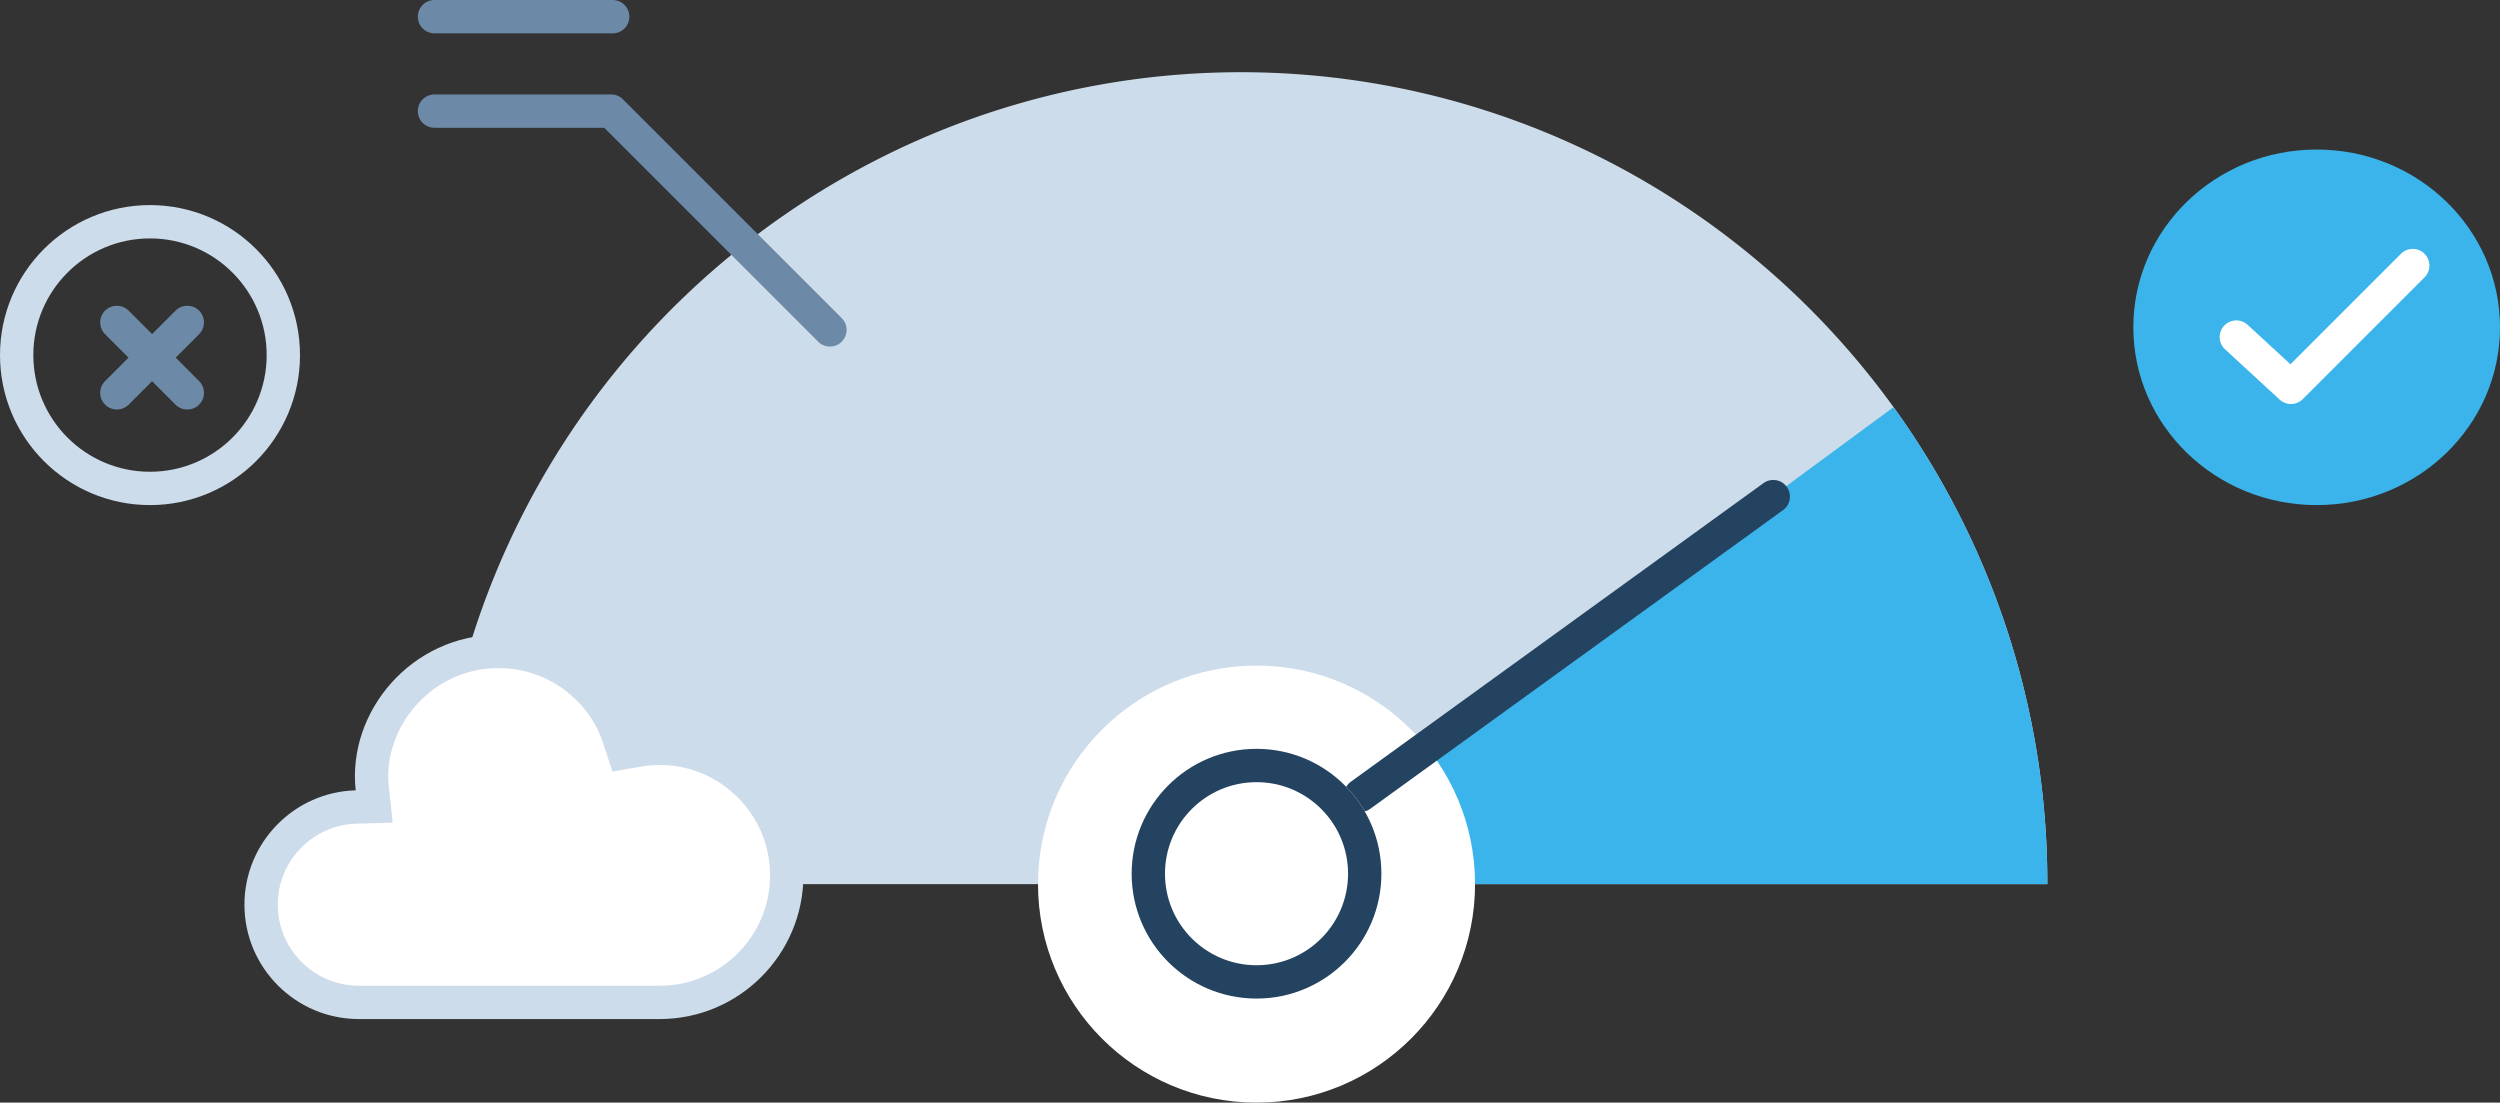 <svg xmlns="http://www.w3.org/2000/svg" width="225" height="99.237" viewBox="0 0 225 99.237"><rect x="0" y="0" width="225" height="99.237" fill="#333333" stroke="none"/><defs><style>.a{fill:#cddcea;}.b{fill:#3ab4ea;}.c,.g,.j{fill:#fff;}.d,.e,.f,.h,.i,.l{fill:none;}.d,.e{stroke:#6c8aa8;}.d,.e,.f,.i{stroke-linecap:round;}.d,.i{stroke-linejoin:round;}.d,.e,.f,.g,.h,.i{stroke-width:3px;}.f,.g{stroke:#244360;}.h{stroke:#cddcea;}.i{stroke:#fff;}.k,.m{stroke:none;}.m{fill:#cddcea;}</style></defs><g transform="translate(-1004 -3066.229)"><g transform="translate(1043.103 3067.729)"><path class="a" d="M145.159,73.048H0A73,73,0,0,1,44.329,5.74a72.127,72.127,0,0,1,68.83,6.735,73.087,73.087,0,0,1,32,60.572Z" transform="translate(0 5.022)"></path><path class="b" d="M0,42.923,58.306,0q.743,1.028,1.45,2.081a73.188,73.188,0,0,1,6.69,12.408,72.98,72.98,0,0,1,5.7,28.433H0Z" transform="translate(73.009 35.147)"></path><circle class="c" cx="19.667" cy="19.667" r="19.667" transform="translate(54.318 58.403)"></circle><g transform="translate(0)"><path class="d" d="M1684.5,378.664h15.9l19.692,19.692" transform="translate(-1684.5 -370.165)"></path><path class="e" d="M1684.5,366.076h16.039" transform="translate(-1684.5 -366.076)"></path></g><path class="f" d="M5701.456,3351.9l-37.141,26.877" transform="translate(-5580.965 -3308.705)"></path><g class="g" transform="translate(62.746 65.895)"><circle class="k" cx="11.238" cy="11.238" r="11.238"></circle><circle class="l" cx="11.238" cy="11.238" r="9.738"></circle></g></g><ellipse class="b" cx="16.5" cy="16" rx="16.5" ry="16" transform="translate(1196 3079.687)"></ellipse><g class="h" transform="translate(1004 3084.687)"><circle class="k" cx="13.5" cy="13.5" r="13.5"></circle><circle class="l" cx="13.5" cy="13.5" r="12"></circle></g><path class="i" d="M5832.173,3101.183l4.917,4.527,10.963-10.963" transform="translate(-4626.905 -4.619)"></path><g transform="translate(1014.517 3095.246)"><path class="e" d="M5136.754,3060l6.34,6.34" transform="translate(-5136.754 -3060)"></path><path class="e" d="M5143.094,3060l-6.34,6.34" transform="translate(-5136.754 -3060)"></path></g><g class="j" transform="translate(1026 3045.858)"><path class="k" d="M 37.375 110.586 L 10.295 110.586 C 5.445 110.586 1.5 106.641 1.5 101.791 C 1.5 99.489 2.388 97.31 4 95.657 C 5.609 94.006 7.758 93.062 10.052 93 L 11.678 92.956 L 11.502 91.338 C 11.173 88.312 12.212 85.207 14.354 82.82 C 15.414 81.637 16.674 80.704 18.097 80.045 C 19.594 79.351 21.201 79 22.871 79 C 25.314 79 27.645 79.76 29.615 81.197 C 31.569 82.623 32.995 84.587 33.74 86.875 L 34.142 88.109 L 35.421 87.889 C 36.075 87.776 36.739 87.719 37.394 87.719 C 40.41 87.719 43.263 88.901 45.426 91.048 C 47.606 93.211 48.807 96.09 48.807 99.154 C 48.807 105.458 43.679 110.586 37.375 110.586 Z"></path><path class="m" d="M 37.375 109.086 C 42.852 109.086 47.307 104.631 47.307 99.154 C 47.307 96.493 46.264 93.992 44.37 92.113 C 42.489 90.247 40.012 89.219 37.394 89.219 C 36.824 89.219 36.246 89.269 35.676 89.367 L 33.117 89.808 L 32.314 87.34 C 31.667 85.353 30.428 83.648 28.731 82.409 C 27.02 81.16 24.993 80.5 22.871 80.5 C 20.02 80.5 17.391 81.679 15.47 83.821 C 13.613 85.892 12.71 88.573 12.993 91.176 L 13.345 94.411 L 10.092 94.499 C 8.191 94.551 6.409 95.334 5.074 96.704 C 3.737 98.076 3 99.882 3 101.791 C 3 105.814 6.272 109.086 10.295 109.086 L 37.375 109.086 M 37.375 112.086 L 10.295 112.086 C 4.618 112.086 4.453124802239472e-06 107.468 4.453124802239472e-06 101.791 C 4.453124802239472e-06 96.21 4.465 91.652 10.011 91.501 C 9.238 84.403 15.05 77.5 22.871 77.5 C 28.529 77.5 33.456 81.159 35.166 86.411 C 35.917 86.282 36.662 86.219 37.394 86.219 C 44.413 86.219 50.307 91.945 50.307 99.154 C 50.307 106.285 44.506 112.086 37.375 112.086 Z"></path></g></g></svg>